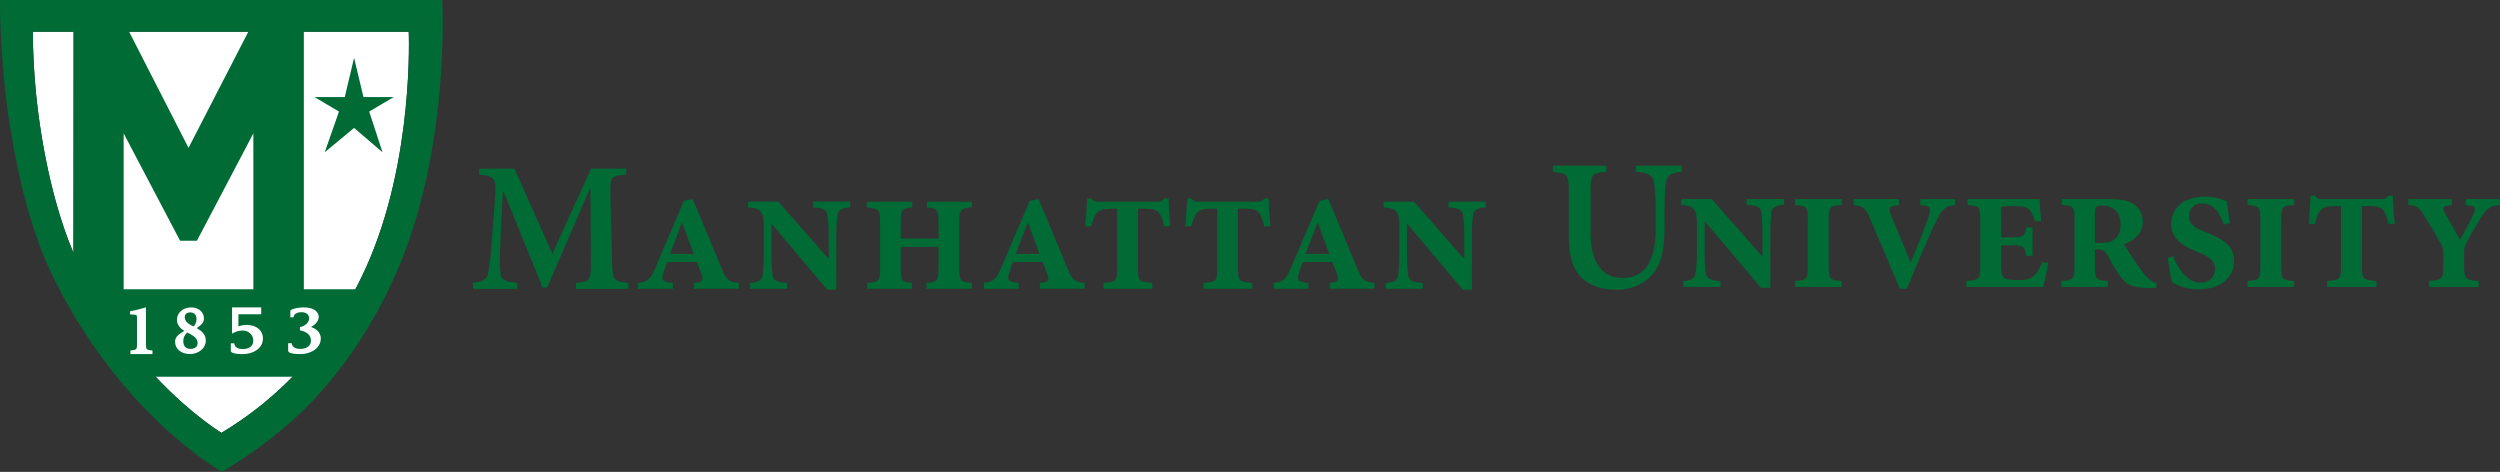<svg xmlns="http://www.w3.org/2000/svg" id="Layer_1" viewBox="0 0 669.82 126.43"><rect x="0" y="0" width="669.82" height="126.43" fill="#333333" stroke="none"/><defs><style>      .cls-1 {        fill: #006b35;      }      .cls-2 {        fill: #fff;      }    </style></defs><g><path class="cls-2" d="M82.83,8.51H8.81c0,22.47,5.06,47.08,11.98,61.71,4.85,10.26,10.6,18.68,16.16,25.36,11.6,13.93,22.38,20.39,22.38,20.39,7.9-4.73,14.56-10.24,20.17-16.21,8.22-8.74,14.2-18.43,18.56-28.07,12.98-28.76,11.44-63.17,11.44-63.17h-26.67Z"></path><path class="cls-1" d="M118.48,0H0c0,26.45,5.34,55.39,13.48,72.61,5.7,12.07,12.47,21.97,19.02,29.84,13.65,16.39,26.95,23.98,26.95,23.98,9.3-5.56,17.74-12.05,24.36-19.08,9.67-10.27,16.71-21.68,21.83-33.03C120.91,40.48,118.48,0,118.48,0ZM35.33,8.51h31.2l-16.02,31.11-15.91-31.11h.73ZM48.25,64.5h4.51l15.12-28.76v41.76h-34.75v-41.76l15.12,28.76ZM19.61,67.59c-6.3-14.83-10.8-37.9-10.8-59.08h10.83l-.03,59.08ZM59.33,115.97s-8.01-4.8-17.64-15.04h36.69c-5.37,5.52-11.67,10.62-19.04,15.04ZM98.07,71.68c-.88,1.94-1.83,3.89-2.84,5.83h-13.82V8.51h28.1s1.54,34.41-11.44,63.17Z"></path><polygon class="cls-1" points="94.87 15.5 97.38 26.01 105.48 26.01 98.92 29.89 102.49 40.8 94.87 34.27 87 40.8 90.82 29.89 84.27 26.01 92.37 26.01 94.87 15.5"></polygon><g><path class="cls-2" d="M39.1,92.23v-9.89l-.12.04c-1.62.49-2.92.81-4.06,1.01h-.07v.85l1.05.06c.74.05.81.09.81,1.09v6.84c0,1.34-.1,1.54-1.68,1.66h-.08v.98h5.9v-.97h-.08c-1.55-.12-1.66-.34-1.66-1.66Z"></path><path class="cls-2" d="M52.71,87.9c.73-.49,1.1-.83,1.32-1.05.4-.4.62-.92.62-1.51,0-1.73-1.44-2.98-3.42-2.98-2.18,0-3.82,1.43-3.82,3.32,0,1.19.67,2.18,1.98,2.97-.58.34-1.3.8-1.63,1.12-.41.39-.85.88-.85,1.78,0,1.98,1.63,3.31,4.07,3.31,1.68,0,4.16-1.15,4.16-3.63,0-1.69-1.21-2.63-2.43-3.32ZM52.54,92.97c-.33.33-.86.51-1.51.51-.72,0-1.93-.28-1.93-2.13,0-.88.43-1.76,1.12-2.25,1.68.88,2.71,1.49,2.72,2.79,0,.45-.13.81-.4,1.08ZM50.98,83.7c.81,0,1.67.46,1.67,1.73,0,1.09-.43,1.7-.8,2.03-1.29-.61-2.35-1.22-2.35-2.54,0-.73.59-1.22,1.48-1.22Z"></path><path class="cls-2" d="M66.04,87.04c-.25,0-1.11.03-2.16.42v-3.26h6.11v-1.84h-7.82v7.04l.13-.07c.48-.26,1.21-.66,2.44-.76.09,0,.19-.01.28-.01,1.41,0,2.84.95,2.84,2.76,0,1.36-1.07,2.2-2.81,2.2-1.15,0-1.93-.4-2.19-1.11-.04-.12-.07-.23-.08-.34v-.08h-.94v1.87c0,.26.07.46.41.63.46.23,1.5.39,2.65.39,1.84,0,3.47-.58,4.48-1.59.7-.71,1.07-1.58,1.07-2.53,0-2.25-1.74-3.71-4.42-3.71Z"></path><path class="cls-2" d="M83.34,87.6c.99-.52,2.06-1.5,2.06-2.73,0-.26-.12-2.51-4.11-2.51-1.11,0-2.16.19-3.11.57-.29.12-.39.25-.39.51v1.58h.88v-.09c.02-.75.92-1.29,2.13-1.29,1.49,0,2.03.94,2.03,1.58,0,1.55-1.6,2.25-2.44,2.41-.01,0-.02,0-.03.01v.88c.09.02.18.04.27.06.03,0,2.68.42,2.68,2.68,0,1.35-1.12,2.23-2.85,2.23-1.31,0-2.19-.56-2.3-1.46v-.08h-.95v1.89c0,.26.07.47.42.64.47.24,1.52.39,2.69.39,3.26,0,5.63-1.76,5.63-4.18,0-1.97-1.78-2.81-2.6-3.09Z"></path></g></g><g><g><path class="cls-1" d="M154.3,77.38v-1.58c3.82-.4,4.06-.74,4.01-5.55l-.1-19.47h-.25l-11.35,26.26h-1.24l-10.45-25.71h-.2l-.64,13.38c-.2,4.11-.2,6.34-.05,8.08.15,2.28,1.19,2.67,4.51,2.97v1.63h-11.79v-1.63c2.82-.25,3.77-1.04,4.11-2.87.3-1.63.64-4.06.99-9.26l.74-9.96c.45-5.95.1-6.49-4.21-6.89v-1.58h9.46l10.16,22.79,10.35-22.79h9.41v1.58c-4.11.4-4.31.69-4.21,5.15l.45,18.33c.15,4.81.35,5.15,4.36,5.55v1.58h-14.07Z"></path><path class="cls-1" d="M185.96,77.38v-1.58l.89-.1c1.39-.25,1.73-.64,1.04-2.43l-1.19-3.07h-7.93c-.35.84-.74,1.88-1.09,3.17-.54,1.68.05,2.03,1.34,2.28l1.24.15v1.58h-9.31v-1.58c2.28-.3,3.22-.64,4.56-3.87l7.73-18.13,2.38-.45,8.03,19.27c1.04,2.53,1.98,2.97,4.31,3.17v1.58h-11.99ZM182.79,59.7h-.1l-3.17,8.32h6.34l-3.07-8.32Z"></path><path class="cls-1" d="M227.78,55.58c-2.18.1-3.22.59-3.42,2.08-.15,1.39-.3,3.02-.3,6.34v13.62h-2.43l-14.91-17.69h-.05v7.38c0,3.47.15,5.1.3,6.29.2,1.59,1.24,2.03,3.91,2.23v1.54h-9.91v-1.54c2.13-.2,3.17-.64,3.37-2.18.15-1.24.3-2.87.3-6.34v-6.69c0-4.11-.89-4.81-4.21-5.05v-1.54h8.13l13.38,15.26h.1v-5.25c0-3.37-.15-5-.3-6.24-.2-1.63-1.09-2.08-3.91-2.23v-1.54h9.96v1.54Z"></path><path class="cls-1" d="M248.24,77.38v-1.58c2.87-.25,3.22-.55,3.22-4.01v-5.65h-10.11v5.65c0,3.47.3,3.77,2.97,4.01v1.58h-11.99v-1.58c3.17-.2,3.47-.5,3.47-4.01v-12.14c0-3.57-.3-3.77-3.57-4.06v-1.54h12.19v1.54c-2.77.3-3.07.5-3.07,4.06v4.26h10.11v-4.26c0-3.57-.35-3.81-3.12-4.06v-1.54h12.04v1.44c-3.07.4-3.37.59-3.37,4.16v12.14c0,3.52.3,3.77,3.37,4.01v1.58h-12.14Z"></path><path class="cls-1" d="M278.61,77.38v-1.58l.89-.1c1.39-.25,1.73-.64,1.04-2.43l-1.19-3.07h-7.93c-.35.84-.74,1.88-1.09,3.17-.54,1.68.05,2.03,1.34,2.28l1.24.15v1.58h-9.31v-1.58c2.28-.3,3.22-.64,4.56-3.87l7.73-18.13,2.38-.45,8.03,19.27c1.04,2.53,1.98,2.97,4.31,3.17v1.58h-11.99ZM275.44,59.7h-.1l-3.17,8.32h6.34l-3.07-8.32Z"></path><path class="cls-1" d="M311.96,60.69c-.54-2.18-.99-3.17-1.54-3.82-.64-.74-1.73-.94-3.57-.94h-1.98v15.85c0,3.57.3,3.77,3.87,4.01v1.58h-13.08v-1.58c3.37-.25,3.67-.45,3.67-4.01v-15.85h-1.34c-2.62,0-3.47.35-4.16,1.14-.54.69-.99,1.78-1.44,3.57h-1.59c.15-3.02.45-5.65.5-7.48h1.09c.59.79.99.89,2.18.89h15.41c1.14,0,1.39-.2,1.98-.89h1.14c0,1.73.25,5.3.45,7.43l-1.58.1Z"></path><path class="cls-1" d="M338.76,60.69c-.54-2.18-.99-3.17-1.54-3.82-.64-.74-1.73-.94-3.57-.94h-1.98v15.85c0,3.57.3,3.77,3.87,4.01v1.58h-13.08v-1.58c3.37-.25,3.67-.45,3.67-4.01v-15.85h-1.34c-2.63,0-3.47.35-4.16,1.14-.54.69-.99,1.78-1.44,3.57h-1.58c.15-3.02.45-5.65.5-7.48h1.09c.59.79.99.89,2.18.89h15.41c1.14,0,1.39-.2,1.98-.89h1.14c0,1.73.25,5.3.45,7.43l-1.59.1Z"></path><path class="cls-1" d="M356.25,77.38v-1.58l.89-.1c1.39-.25,1.73-.64,1.04-2.43l-1.19-3.07h-7.93c-.35.84-.74,1.88-1.09,3.17-.54,1.68.05,2.03,1.34,2.28l1.24.15v1.58h-9.31v-1.58c2.28-.3,3.22-.64,4.56-3.87l7.73-18.13,2.38-.45,8.03,19.27c1.04,2.53,1.98,2.97,4.31,3.17v1.58h-11.99ZM353.08,59.7h-.1l-3.17,8.32h6.34l-3.07-8.32Z"></path><path class="cls-1" d="M398.07,55.58c-2.18.1-3.22.59-3.42,2.08-.15,1.39-.3,3.02-.3,6.34v13.62h-2.43l-14.91-17.69h-.05v7.38c0,3.47.15,5.1.3,6.29.2,1.59,1.24,2.03,3.91,2.23v1.54h-9.91v-1.54c2.13-.2,3.17-.64,3.37-2.18.15-1.24.3-2.87.3-6.34v-6.69c0-4.11-.89-4.81-4.21-5.05v-1.54h8.12l13.38,15.26h.1v-5.25c0-3.37-.15-5-.3-6.24-.2-1.63-1.09-2.08-3.91-2.23v-1.54h9.96v1.54Z"></path></g><g><path class="cls-1" d="M450.62,46.03c-2.85.15-4.05,1.05-4.3,2.95-.2,1.45-.35,3.4-.35,7.35v4.95c0,5.5-.85,9.75-3.7,12.75-2.3,2.4-5.7,3.6-9.15,3.6-3.15,0-6.2-.7-8.55-2.5-2.85-2.25-4.25-5.95-4.25-11.8v-12.05c0-4.65-.45-4.9-4.25-5.25v-1.65h14.3v1.65c-3.75.3-4.2.6-4.2,5.25v11.05c0,7.7,2.85,12.15,8.55,12.15,6.4,0,8.9-5.05,8.9-13.4v-4.75c0-3.9-.25-5.9-.45-7.45-.3-1.8-1.4-2.65-4.85-2.85v-1.65h12.3v1.65Z"></path><path class="cls-1" d="M478.02,54.88c-2.15.15-3.25.6-3.4,2.1-.15,1.45-.3,3.05-.3,6.45v13.7h-2.5l-15.05-17.85-.05.05v7.4c0,3.5.15,5.15.3,6.35.2,1.6,1.25,2.05,3.95,2.25v1.55h-10v-1.55c2.15-.2,3.15-.65,3.35-2.25.15-1.25.35-2.85.35-6.35v-6.75c0-4.1-.9-4.85-4.25-5.1v-1.55h8.2l13.5,15.35h.1v-5.25c0-3.4-.15-5-.3-6.3-.2-1.65-1.1-2.1-3.95-2.25v-1.55h10.05v1.55Z"></path><path class="cls-1" d="M480.92,76.88v-1.6c3.1-.2,3.45-.45,3.45-3.85v-12.6c0-3.45-.35-3.65-3.45-3.9v-1.6h12.5v1.6c-3.15.2-3.45.4-3.45,3.9v12.55c0,3.45.3,3.7,3.45,3.9v1.6h-12.5Z"></path><path class="cls-1" d="M523.82,54.93c-2.6.35-3.25.85-4.75,3.75-1.75,3.3-5.1,11.25-8.15,18.7h-1.9c-2.75-6.55-5.75-13.55-8.2-19.3-1.15-2.6-2.05-2.9-4.2-3.15v-1.6h12.15v1.6l-1.25.2c-1.35.25-1.55.75-.85,2.5,1.4,3.35,3.35,8.1,5.25,12.7,1.5-3.45,4.2-10.35,4.85-12.4s.5-2.6-1.25-2.85l-1-.15v-1.6h9.3v1.6Z"></path><path class="cls-1" d="M548.77,70.43c-.25,1.75-1.05,5.45-1.35,6.45h-20.55v-1.6c3.4-.25,3.7-.5,3.7-4.05v-12.35c0-3.55-.3-3.75-3.4-3.95v-1.6h19.3c.05,1,.2,3.5.4,5.9l-1.6.1c-.5-1.5-.85-2.25-1.4-2.95-.65-.8-1.6-1.15-4.1-1.15h-2.15c-1.4,0-1.45.1-1.45,1.45v6.9h3.15c2.85,0,3.2-.3,3.6-2.7h1.65v7.65h-1.65c-.4-2.35-.75-2.8-3.6-2.8h-3.15v5.35c0,2.1.25,3.05.85,3.4.65.45,1.75.55,3.75.55,2.2,0,3.45-.3,4.35-1.3.7-.7,1.35-1.85,2.05-3.45l1.6.15Z"></path><path class="cls-1" d="M577.67,77.18h-1.6c-5.1,0-6.65-1.2-8.05-3.25-1.2-1.65-2.35-3.7-3.3-5.45-.7-1.25-1.15-1.65-2.7-1.65h-.75v4.55c0,3.35.3,3.65,3.45,3.9v1.6h-12.4v-1.6c3.15-.2,3.5-.45,3.5-3.85v-12.7c0-3.4-.3-3.6-3.35-3.85v-1.55h12.65c2.85,0,4.75.3,6.3,1.2,1.65.95,2.7,2.65,2.7,4.85,0,3.15-2.3,5.1-5,6.05.65,1.2,2.3,3.75,3.5,5.45,1.25,1.8,1.95,2.75,2.8,3.6.8.75,1.65,1.15,2.45,1.4l-.2,1.3ZM562.72,65.08c1.45,0,2.65-.15,3.65-.85,1.2-.8,1.8-2.3,1.8-4.05,0-3.65-2.35-5.1-4.9-5.1-1.6,0-2,.45-2,1.8v8.2h1.45Z"></path><path class="cls-1" d="M595.77,60.18c-.95-3.15-2.75-5.7-5.75-5.7-2.15,0-3.55,1.55-3.55,3.4,0,2.3,1.9,3.25,3.8,4l1.3.55c3.9,1.6,7,3.4,7,7.45.05,4.65-3.95,7.65-9.6,7.65-3.5,0-6-1.3-6.95-1.85-.35-.95-.85-3.85-1.25-6.6l1.55-.4c1,2.95,3.55,7.05,7.25,7.05,2.4,0,3.9-1.5,3.9-3.65.05-2-1.4-3.15-3.85-4.2l-1.55-.65c-2.85-1.2-6.35-3.2-6.35-7.1,0-4.45,3.3-7.45,9.2-7.45,2.45,0,4.7.8,5.65,1.2.25,1.35.5,3.2.85,5.9l-1.65.4Z"></path><path class="cls-1" d="M602.17,76.88v-1.6c3.1-.2,3.45-.45,3.45-3.85v-12.6c0-3.45-.35-3.65-3.45-3.9v-1.6h12.5v1.6c-3.15.2-3.45.4-3.45,3.9v12.55c0,3.45.3,3.7,3.45,3.9v1.6h-12.5Z"></path><path class="cls-1" d="M639.97,60.03c-.55-2.2-.95-3.2-1.55-3.85-.65-.75-1.75-.95-3.6-.95h-2v16c0,3.6.35,3.8,3.9,4.05v1.6h-13.2v-1.6c3.4-.25,3.7-.45,3.7-4.05v-16h-1.35c-2.65,0-3.5.35-4.15,1.15-.6.7-1.05,1.8-1.5,3.6h-1.6c.15-3.05.4-5.7.45-7.55h1.15c.6.8,1,.9,2.2.9h15.55c1.2,0,1.4-.2,2-.9h1.15c.05,1.75.25,5.4.5,7.5l-1.65.1Z"></path><path class="cls-1" d="M669.82,54.93c-2.6.25-3.3.75-4.75,2.85-1.05,1.6-2.35,3.75-4.25,7.3-.45.85-.6,1.35-.6,2.2v4.15c0,3.25.35,3.6,3.9,3.85v1.6h-13.35v-1.6c3.6-.3,3.85-.55,3.85-3.8v-3.8c0-1.15-.2-1.6-.75-2.55-1.3-2.35-2.6-4.5-4.35-7.35-1.35-2.3-2-2.65-4.25-2.85v-1.6h11.65v1.6l-1.4.25c-1.1.2-1.1.7-.55,1.75,1.4,2.55,2.9,5.1,4.15,7.35,1.5-2.7,2.95-5.5,3.65-7.05.65-1.4.5-1.9-.75-2.1l-1.35-.2v-1.6h9.15v1.6Z"></path></g></g></svg>